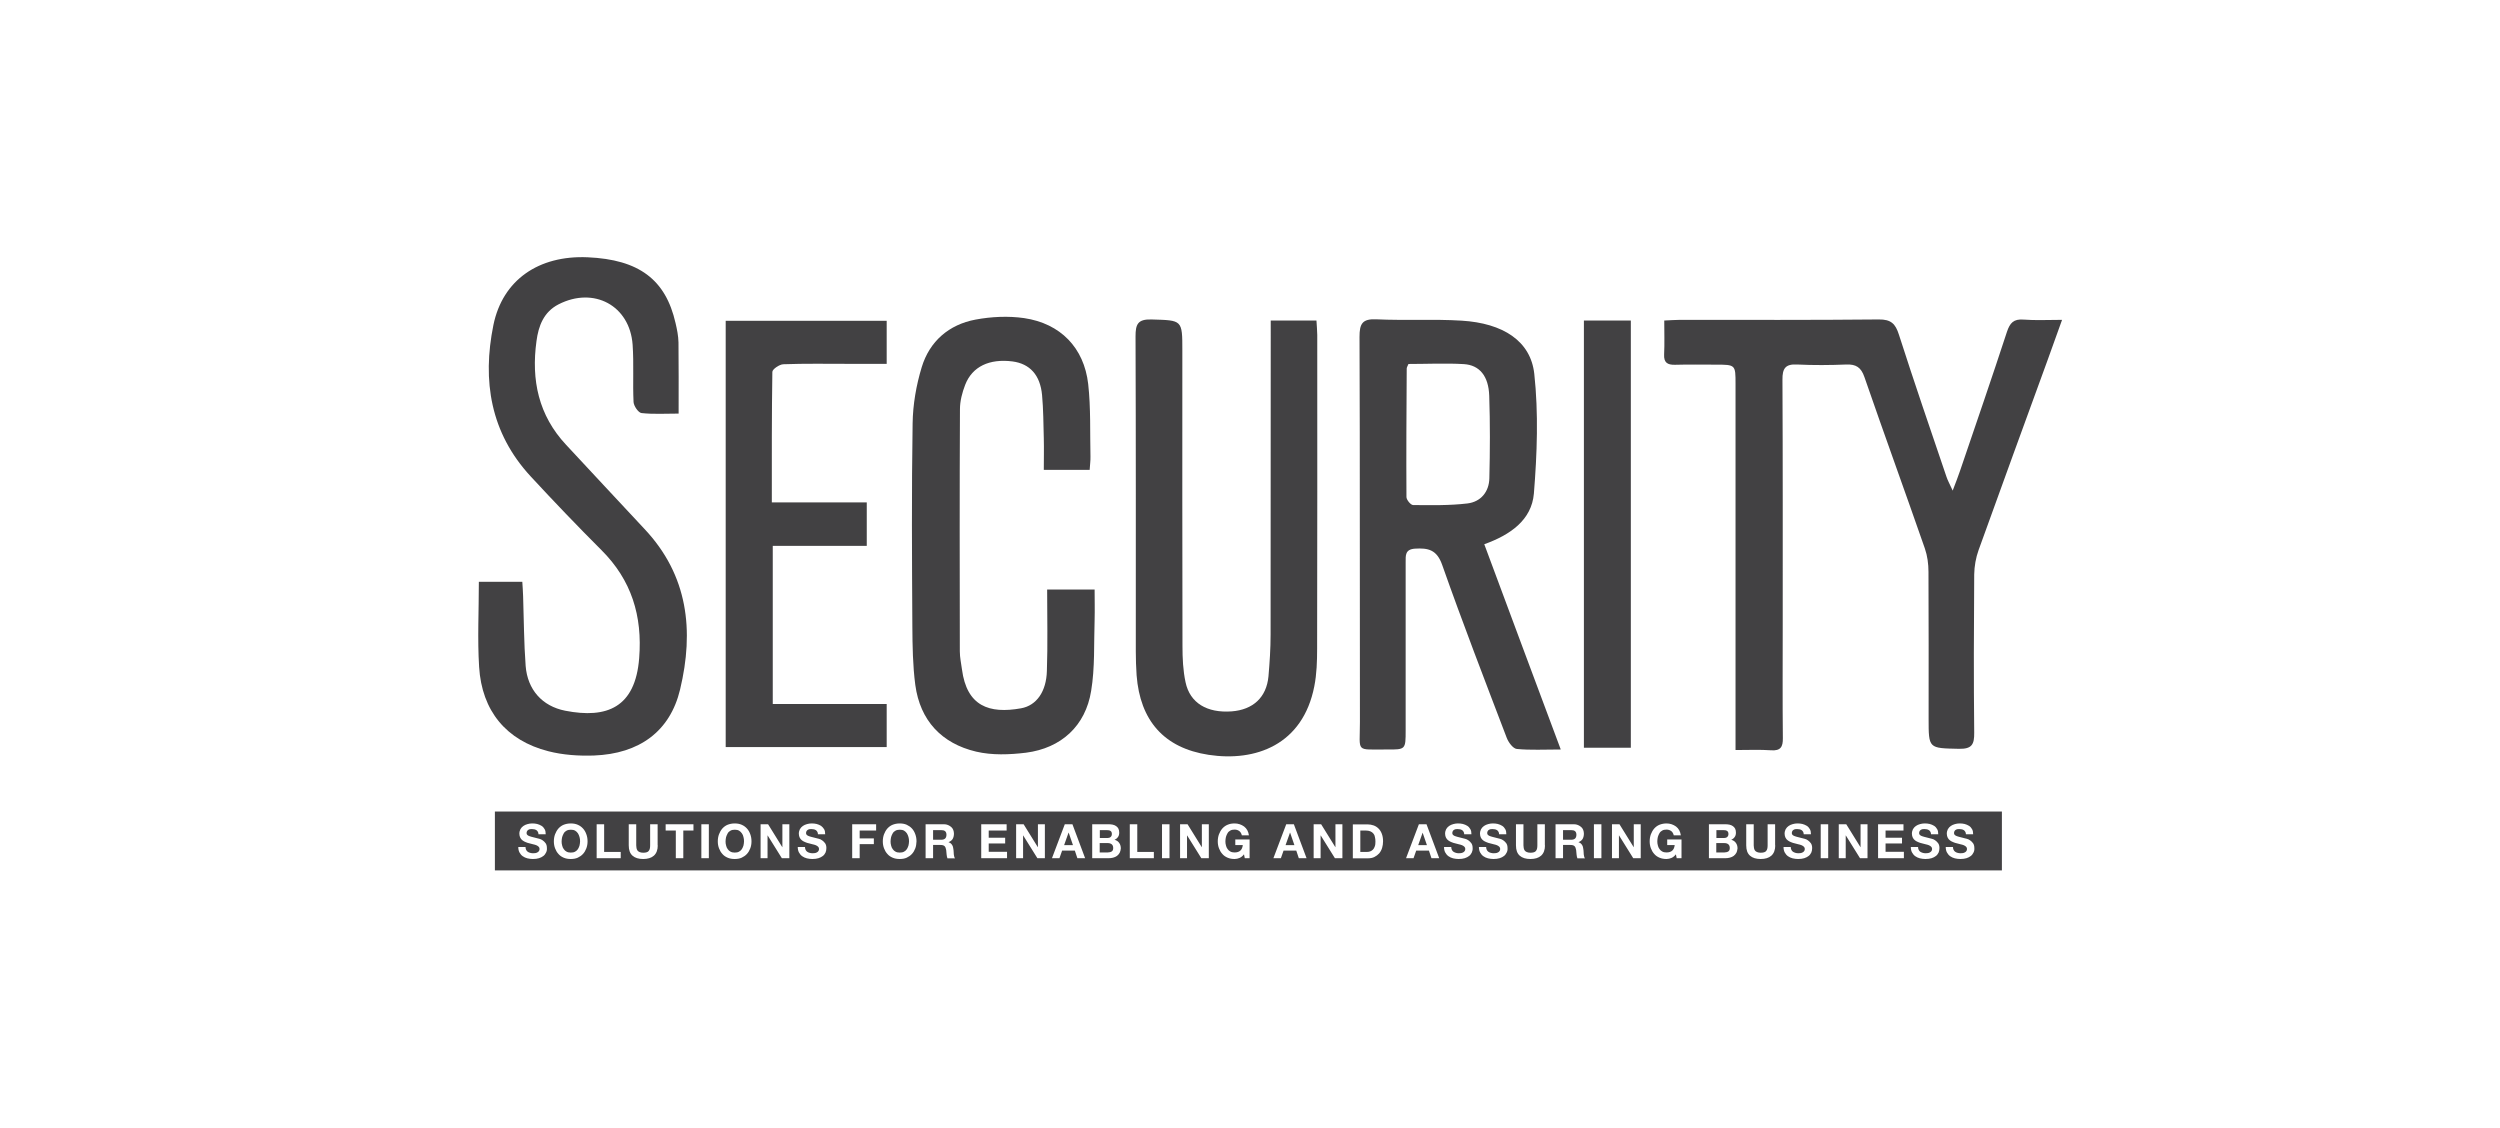 <?xml version="1.0" encoding="utf-8"?>
<!-- Generator: Adobe Illustrator 23.0.1, SVG Export Plug-In . SVG Version: 6.00 Build 0)  -->
<svg version="1.1" id="Layer_1" xmlns="http://www.w3.org/2000/svg" xmlns:xlink="http://www.w3.org/1999/xlink" x="0px" y="0px"
	 viewBox="0 0 186.96 84.33" style="enable-background:new 0 0 186.96 84.33;" xml:space="preserve">
<style type="text/css">
	.st0{fill:#424143;}
</style>
<g>
	<g>
		<path class="st0" d="M129.79,56.09c0-0.66,0-1.14,0-1.63c0-8.58,0-17.17,0-25.75c0-1.44,0-1.44-1.49-1.44
			c-1.01,0-2.02-0.02-3.04,0.01c-0.56,0.01-0.84-0.16-0.81-0.77c0.04-0.82,0.01-1.65,0.01-2.54c0.49-0.02,0.83-0.05,1.17-0.05
			c4.96,0,9.91,0.02,14.87-0.03c0.92-0.01,1.25,0.32,1.51,1.14c1.14,3.55,2.35,7.08,3.55,10.61c0.09,0.28,0.24,0.54,0.47,1.05
			c0.25-0.66,0.41-1.06,0.55-1.48c1.18-3.46,2.37-6.92,3.51-10.4c0.22-0.66,0.5-0.97,1.24-0.91c0.89,0.07,1.8,0.02,2.88,0.02
			c-0.4,1.12-0.75,2.09-1.1,3.06c-1.72,4.72-3.44,9.43-5.14,14.15c-0.21,0.58-0.32,1.22-0.33,1.83c-0.03,3.94-0.04,7.89,0,11.83
			c0.01,0.87-0.16,1.23-1.14,1.21c-2.27-0.05-2.27,0-2.27-2.25c0-3.66,0.01-7.33-0.01-10.99c0-0.58-0.08-1.19-0.27-1.74
			c-1.49-4.28-3.04-8.54-4.52-12.82c-0.25-0.73-0.63-0.97-1.36-0.94c-1.22,0.05-2.44,0.06-3.66,0c-0.89-0.05-1.12,0.29-1.11,1.14
			c0.03,6.11,0.02,12.21,0.02,18.32c0,2.83-0.02,5.65,0.01,8.48c0.01,0.66-0.17,0.96-0.88,0.91
			C131.62,56.05,130.78,56.09,129.79,56.09z"/>
		<path class="st0" d="M111,40.7c0.98,2.64,1.92,5.15,2.85,7.66c0.93,2.5,1.86,5,2.87,7.69c-1.23,0-2.27,0.06-3.29-0.04
			c-0.28-0.03-0.62-0.49-0.75-0.83c-1.64-4.3-3.3-8.6-4.83-12.94c-0.4-1.13-1.04-1.27-2.03-1.21c-0.75,0.05-0.7,0.51-0.7,1.01
			c0,4.19,0,8.38,0,12.57c0,1.44,0,1.45-1.39,1.44c-2.4-0.02-2.03,0.29-2.03-2.06c-0.02-9.6,0.01-19.2-0.03-28.8
			c0-0.97,0.2-1.36,1.26-1.31c2.13,0.1,4.26-0.03,6.38,0.1c3.08,0.19,5.16,1.51,5.43,3.98c0.32,2.95,0.21,5.98-0.03,8.95
			C114.54,38.89,112.95,40,111,40.7z M105.33,27.22c-0.06,0.15-0.13,0.25-0.13,0.34c-0.02,3.2-0.04,6.41-0.02,9.61
			c0,0.21,0.32,0.6,0.5,0.6c1.36,0.01,2.72,0.04,4.06-0.12c1-0.12,1.62-0.87,1.64-1.89c0.05-2.05,0.06-4.11-0.01-6.17
			c-0.05-1.46-0.72-2.29-1.9-2.36C108.1,27.15,106.7,27.22,105.33,27.22z"/>
		<path class="st0" d="M50.75,30.93c-0.98,0-1.89,0.06-2.78-0.04c-0.23-0.03-0.57-0.52-0.59-0.82c-0.07-1.43,0.03-2.86-0.07-4.29
			c-0.21-2.93-2.9-4.37-5.54-3.02c-1.11,0.57-1.5,1.61-1.65,2.75c-0.4,2.91,0.15,5.55,2.22,7.76c1.96,2.09,3.89,4.2,5.85,6.28
			c3.28,3.48,3.72,7.62,2.67,12.01c-0.75,3.14-3.05,4.81-6.44,4.94c-1.14,0.04-2.32-0.04-3.41-0.32c-3.14-0.8-4.98-3.01-5.18-6.31
			c-0.13-2.08-0.02-4.18-0.02-6.36c1.07,0,2.1,0,3.25,0c0.02,0.34,0.05,0.7,0.06,1.07c0.06,1.74,0.06,3.49,0.19,5.22
			c0.14,1.77,1.23,3.01,2.96,3.35c3.12,0.61,5.24-0.24,5.53-3.93c0.25-3.16-0.57-5.84-2.83-8.09c-1.8-1.8-3.56-3.64-5.29-5.51
			c-3-3.25-3.63-7.14-2.78-11.32c0.69-3.36,3.38-5.22,7.05-5.06c3.83,0.17,5.83,1.66,6.57,4.92c0.11,0.47,0.21,0.96,0.22,1.45
			C50.76,27.33,50.75,29.04,50.75,30.93z"/>
		<path class="st0" d="M95.03,23.97c1.21,0,2.27,0,3.42,0c0.02,0.4,0.06,0.74,0.06,1.08c0,7.82,0.01,15.64-0.01,23.46
			c0,0.94-0.03,1.9-0.21,2.81c-0.86,4.4-4.41,5.66-7.9,5.13c-3.35-0.51-5.13-2.57-5.39-5.95c-0.04-0.59-0.06-1.19-0.06-1.78
			c0-7.85,0.01-15.71-0.02-23.56c0-0.89,0.15-1.3,1.19-1.27c2.31,0.07,2.31,0.01,2.31,2.34c0,7.36-0.01,14.73,0.01,22.09
			c0,0.9,0.04,1.82,0.23,2.7c0.33,1.56,1.61,2.31,3.44,2.18c1.61-0.12,2.61-1.05,2.76-2.61c0.09-1.04,0.16-2.09,0.16-3.13
			c0.01-7.4,0.01-14.8,0.01-22.2C95.03,24.84,95.03,24.44,95.03,23.97z"/>
		<path class="st0" d="M78.31,44.09c1.22,0,2.29,0,3.55,0c0,0.77,0.02,1.52,0,2.26c-0.06,1.77,0.03,3.58-0.26,5.32
			c-0.42,2.62-2.24,4.28-4.87,4.62c-1.23,0.15-2.54,0.2-3.73-0.08c-2.58-0.61-4.19-2.32-4.55-4.99c-0.19-1.44-0.21-2.92-0.22-4.38
			c-0.03-5.06-0.06-10.12,0.02-15.18c0.02-1.41,0.27-2.85,0.68-4.2c0.59-1.94,2.04-3.19,4.03-3.56c1.18-0.22,2.45-0.28,3.63-0.11
			c2.71,0.4,4.48,2.21,4.79,4.93c0.2,1.79,0.13,3.62,0.17,5.43c0.01,0.31-0.04,0.61-0.06,0.99c-1.12,0-2.18,0-3.43,0
			c0-0.79,0.02-1.57,0-2.36c-0.03-1.08-0.03-2.16-0.13-3.24c-0.14-1.5-0.92-2.34-2.21-2.51c-1.73-0.22-3.01,0.38-3.54,1.75
			c-0.22,0.57-0.39,1.21-0.39,1.82c-0.03,6.04-0.02,12.07-0.01,18.11c0,0.45,0.1,0.9,0.16,1.35c0.36,2.75,2.03,3.34,4.42,2.91
			c1.17-0.21,1.89-1.27,1.93-2.79C78.36,48.2,78.31,46.21,78.31,44.09z"/>
		<path class="st0" d="M66.31,23.99c0,1.05,0,2.05,0,3.22c-0.95,0-1.88,0-2.81,0c-1.64,0-3.28-0.03-4.92,0.03
			c-0.29,0.01-0.82,0.37-0.82,0.57c-0.05,3.2-0.04,6.41-0.04,9.76c2.41,0,4.73,0,7.1,0c0,1.15,0,2.14,0,3.25c-2.35,0-4.64,0-7.03,0
			c0,3.96,0,7.81,0,11.83c2.81,0,5.64,0,8.52,0c0,1.16,0,2.16,0,3.22c-4.03,0-7.99,0-12.04,0c0-10.61,0-21.2,0-31.88
			C58.24,23.99,62.2,23.99,66.31,23.99z"/>
		<path class="st0" d="M121.96,55.92c-1.21,0-2.32,0-3.51,0c0-10.66,0-21.28,0-31.95c1.19,0,2.32,0,3.51,0
			C121.96,34.63,121.96,45.22,121.96,55.92z"/>
	</g>
	<g>
		<path class="st0" d="M83.05,62.6c0.06-0.05,0.1-0.12,0.1-0.23c0-0.06-0.01-0.11-0.03-0.15c-0.02-0.04-0.05-0.07-0.09-0.09
			c-0.04-0.02-0.08-0.04-0.12-0.04c-0.05-0.01-0.09-0.01-0.14-0.01h-0.52v0.59h0.57C82.9,62.67,82.99,62.65,83.05,62.6z"/>
		<path class="st0" d="M128.96,63.05h-0.61v0.7h0.6c0.05,0,0.11-0.01,0.16-0.02c0.05-0.01,0.09-0.03,0.13-0.05
			c0.04-0.02,0.07-0.06,0.09-0.1c0.02-0.04,0.03-0.1,0.03-0.16c0-0.13-0.04-0.22-0.11-0.28C129.18,63.08,129.08,63.05,128.96,63.05z
			"/>
		<path class="st0" d="M129.16,62.6c0.06-0.05,0.1-0.12,0.1-0.23c0-0.06-0.01-0.11-0.03-0.15c-0.02-0.04-0.05-0.07-0.09-0.09
			c-0.04-0.02-0.08-0.04-0.12-0.04c-0.05-0.01-0.09-0.01-0.14-0.01h-0.52v0.59h0.57C129.02,62.67,129.1,62.65,129.16,62.6z"/>
		<polygon class="st0" points="79.91,62.27 79.58,63.2 80.24,63.2 79.92,62.27 		"/>
		<path class="st0" d="M102.71,62.34c-0.06-0.07-0.13-0.13-0.23-0.17c-0.09-0.04-0.21-0.06-0.35-0.06h-0.4v1.6h0.5
			c0.08,0,0.16-0.01,0.24-0.04c0.08-0.03,0.14-0.07,0.2-0.13c0.06-0.06,0.11-0.14,0.14-0.24c0.04-0.1,0.05-0.22,0.05-0.36
			c0-0.13-0.01-0.24-0.04-0.35C102.81,62.5,102.77,62.41,102.71,62.34z"/>
		<polygon class="st0" points="106.39,62.27 106.06,63.2 106.71,63.2 106.39,62.27 		"/>
		<path class="st0" d="M82.85,63.05h-0.61v0.7h0.6c0.05,0,0.11-0.01,0.16-0.02c0.05-0.01,0.09-0.03,0.13-0.05
			c0.04-0.02,0.07-0.06,0.09-0.1c0.02-0.04,0.03-0.1,0.03-0.16c0-0.13-0.04-0.22-0.11-0.28C83.06,63.08,82.97,63.05,82.85,63.05z"/>
		<path class="st0" d="M117.5,62.08h-0.61v0.72h0.61c0.13,0,0.22-0.03,0.29-0.09c0.06-0.06,0.1-0.15,0.1-0.28
			c0-0.12-0.03-0.21-0.1-0.27C117.72,62.1,117.63,62.08,117.5,62.08z"/>
		<path class="st0" d="M67.82,62.32c-0.05-0.08-0.13-0.15-0.21-0.2c-0.09-0.05-0.19-0.07-0.32-0.07s-0.23,0.02-0.32,0.07
			c-0.09,0.05-0.16,0.11-0.21,0.2c-0.05,0.08-0.09,0.18-0.12,0.28c-0.02,0.1-0.04,0.21-0.04,0.32c0,0.11,0.01,0.21,0.04,0.31
			c0.02,0.1,0.06,0.19,0.12,0.27c0.05,0.08,0.13,0.15,0.21,0.19c0.09,0.05,0.19,0.07,0.32,0.07s0.23-0.02,0.32-0.07
			c0.09-0.05,0.16-0.11,0.21-0.19c0.05-0.08,0.09-0.17,0.12-0.27c0.02-0.1,0.04-0.2,0.04-0.31c0-0.11-0.01-0.22-0.04-0.32
			C67.91,62.49,67.87,62.4,67.82,62.32z"/>
		<path class="st0" d="M70.39,62.08h-0.61v0.72h0.61c0.13,0,0.22-0.03,0.29-0.09c0.06-0.06,0.1-0.15,0.1-0.28
			c0-0.12-0.03-0.21-0.1-0.27C70.61,62.1,70.52,62.08,70.39,62.08z"/>
		<path class="st0" d="M43.22,62.32c-0.05-0.08-0.13-0.15-0.21-0.2c-0.09-0.05-0.19-0.07-0.32-0.07c-0.13,0-0.23,0.02-0.32,0.07
			c-0.09,0.05-0.16,0.11-0.21,0.2s-0.09,0.18-0.12,0.28c-0.02,0.1-0.04,0.21-0.04,0.32c0,0.11,0.01,0.21,0.04,0.31
			c0.02,0.1,0.06,0.19,0.12,0.27c0.05,0.08,0.13,0.15,0.21,0.19c0.09,0.05,0.19,0.07,0.32,0.07c0.13,0,0.23-0.02,0.32-0.07
			c0.09-0.05,0.16-0.11,0.21-0.19c0.05-0.08,0.09-0.17,0.12-0.27c0.02-0.1,0.04-0.2,0.04-0.31c0-0.11-0.01-0.22-0.04-0.32
			C43.31,62.49,43.27,62.4,43.22,62.32z"/>
		<path class="st0" d="M37.01,60.69v4.4h112.7v-4.4H37.01z M40.84,63.75c-0.05,0.1-0.11,0.19-0.2,0.26
			c-0.09,0.07-0.2,0.13-0.33,0.17c-0.13,0.04-0.28,0.06-0.46,0.06c-0.14,0-0.28-0.02-0.41-0.05s-0.25-0.09-0.35-0.16
			c-0.1-0.07-0.18-0.17-0.24-0.28c-0.06-0.11-0.09-0.25-0.09-0.41h0.54c0,0.09,0.02,0.16,0.05,0.22c0.03,0.06,0.07,0.11,0.12,0.14
			c0.05,0.04,0.11,0.06,0.18,0.08c0.07,0.02,0.14,0.03,0.21,0.03c0.05,0,0.1,0,0.16-0.01c0.06-0.01,0.11-0.02,0.16-0.05
			c0.05-0.02,0.09-0.06,0.12-0.1c0.03-0.04,0.05-0.09,0.05-0.16c0-0.07-0.02-0.12-0.07-0.17c-0.04-0.04-0.1-0.08-0.17-0.11
			c-0.07-0.03-0.15-0.05-0.24-0.07c-0.09-0.02-0.18-0.05-0.27-0.07c-0.1-0.02-0.19-0.05-0.28-0.09c-0.09-0.03-0.17-0.08-0.24-0.13
			c-0.07-0.05-0.13-0.12-0.17-0.2c-0.04-0.08-0.07-0.18-0.07-0.3c0-0.13,0.03-0.24,0.08-0.34c0.06-0.1,0.13-0.18,0.22-0.24
			c0.09-0.06,0.19-0.11,0.31-0.14c0.11-0.03,0.23-0.05,0.34-0.05c0.13,0,0.26,0.01,0.38,0.04c0.12,0.03,0.23,0.08,0.33,0.14
			s0.17,0.15,0.23,0.25c0.06,0.1,0.08,0.23,0.08,0.38h-0.54c0-0.08-0.02-0.14-0.05-0.19c-0.03-0.05-0.06-0.09-0.11-0.12
			c-0.05-0.03-0.1-0.05-0.15-0.06c-0.06-0.01-0.12-0.02-0.19-0.02c-0.05,0-0.09,0-0.14,0.01c-0.05,0.01-0.09,0.03-0.12,0.05
			s-0.07,0.05-0.09,0.09c-0.02,0.04-0.04,0.08-0.04,0.14c0,0.05,0.01,0.09,0.03,0.12c0.02,0.03,0.06,0.06,0.11,0.09
			c0.06,0.03,0.13,0.05,0.23,0.08c0.1,0.03,0.23,0.06,0.39,0.1c0.05,0.01,0.11,0.03,0.2,0.05c0.08,0.02,0.17,0.06,0.25,0.12
			c0.08,0.05,0.15,0.13,0.22,0.22c0.06,0.09,0.09,0.21,0.09,0.35C40.91,63.54,40.89,63.65,40.84,63.75z M43.85,63.44
			c-0.06,0.16-0.14,0.3-0.25,0.42c-0.11,0.12-0.24,0.21-0.39,0.28c-0.15,0.07-0.33,0.1-0.53,0.1c-0.19,0-0.37-0.03-0.53-0.1
			c-0.16-0.07-0.29-0.16-0.39-0.28c-0.11-0.12-0.19-0.26-0.25-0.42c-0.06-0.16-0.09-0.33-0.09-0.52c0-0.19,0.03-0.37,0.09-0.53
			c0.06-0.16,0.14-0.3,0.25-0.43c0.11-0.12,0.24-0.22,0.39-0.28s0.33-0.1,0.53-0.1c0.2,0,0.37,0.03,0.53,0.1s0.28,0.16,0.39,0.28
			c0.11,0.12,0.19,0.26,0.25,0.43c0.06,0.16,0.09,0.34,0.09,0.53C43.94,63.11,43.91,63.28,43.85,63.44z M46.42,64.18h-1.8v-2.54
			h0.56v2.07h1.24V64.18z M49.19,63.22c0,0.34-0.1,0.6-0.29,0.77c-0.19,0.17-0.46,0.25-0.8,0.25c-0.34,0-0.61-0.08-0.8-0.25
			c-0.19-0.17-0.28-0.42-0.28-0.77v-1.58h0.56v1.58c0,0.07,0.01,0.14,0.02,0.2c0.01,0.07,0.04,0.13,0.07,0.18s0.09,0.09,0.16,0.12
			c0.07,0.03,0.16,0.05,0.27,0.05c0.2,0,0.34-0.04,0.41-0.13c0.08-0.09,0.11-0.23,0.11-0.42v-1.58h0.56V63.22z M51.86,62.11H51.1
			v2.07h-0.56v-2.07h-0.76v-0.47h2.08V62.11z M53.01,64.18h-0.56v-2.54h0.56V64.18z M56.11,63.44c-0.06,0.16-0.14,0.3-0.25,0.42
			c-0.11,0.12-0.24,0.21-0.39,0.28c-0.15,0.07-0.33,0.1-0.53,0.1c-0.19,0-0.37-0.03-0.53-0.1c-0.16-0.07-0.29-0.16-0.39-0.28
			c-0.11-0.12-0.19-0.26-0.25-0.42c-0.06-0.16-0.09-0.33-0.09-0.52c0-0.19,0.03-0.37,0.09-0.53c0.06-0.16,0.14-0.3,0.25-0.43
			c0.11-0.12,0.24-0.22,0.39-0.28s0.33-0.1,0.53-0.1c0.2,0,0.37,0.03,0.53,0.1s0.28,0.16,0.39,0.28c0.11,0.12,0.19,0.26,0.25,0.43
			c0.06,0.16,0.09,0.34,0.09,0.53C56.2,63.11,56.17,63.28,56.11,63.44z M59.03,64.18h-0.56l-1.06-1.7H57.4v1.7h-0.52v-2.54h0.56
			l1.06,1.71h0.01v-1.71h0.52V64.18z M61.74,63.75c-0.05,0.1-0.11,0.19-0.2,0.26c-0.09,0.07-0.2,0.13-0.33,0.17
			c-0.13,0.04-0.28,0.06-0.46,0.06c-0.14,0-0.28-0.02-0.41-0.05s-0.25-0.09-0.35-0.16c-0.1-0.07-0.18-0.17-0.24-0.28
			c-0.06-0.11-0.09-0.25-0.09-0.41h0.54c0,0.09,0.02,0.16,0.05,0.22c0.03,0.06,0.07,0.11,0.12,0.14c0.05,0.04,0.11,0.06,0.18,0.08
			c0.07,0.02,0.14,0.03,0.21,0.03c0.05,0,0.1,0,0.16-0.01c0.06-0.01,0.11-0.02,0.16-0.05c0.05-0.02,0.09-0.06,0.12-0.1
			c0.03-0.04,0.05-0.09,0.05-0.16c0-0.07-0.02-0.12-0.07-0.17c-0.04-0.04-0.1-0.08-0.17-0.11c-0.07-0.03-0.15-0.05-0.24-0.07
			c-0.09-0.02-0.18-0.05-0.27-0.07c-0.1-0.02-0.19-0.05-0.28-0.09c-0.09-0.03-0.17-0.08-0.24-0.13c-0.07-0.05-0.13-0.12-0.17-0.2
			c-0.04-0.08-0.07-0.18-0.07-0.3c0-0.13,0.03-0.24,0.08-0.34c0.06-0.1,0.13-0.18,0.22-0.24c0.09-0.06,0.19-0.11,0.31-0.14
			c0.11-0.03,0.23-0.05,0.34-0.05c0.13,0,0.26,0.01,0.38,0.04c0.12,0.03,0.23,0.08,0.33,0.14c0.09,0.07,0.17,0.15,0.23,0.25
			c0.06,0.1,0.08,0.23,0.08,0.38h-0.54c0-0.08-0.02-0.14-0.05-0.19c-0.03-0.05-0.06-0.09-0.11-0.12c-0.05-0.03-0.1-0.05-0.15-0.06
			c-0.06-0.01-0.12-0.02-0.19-0.02c-0.05,0-0.09,0-0.14,0.01c-0.05,0.01-0.09,0.03-0.12,0.05s-0.07,0.05-0.09,0.09
			c-0.02,0.04-0.04,0.08-0.04,0.14c0,0.05,0.01,0.09,0.03,0.12c0.02,0.03,0.06,0.06,0.11,0.09c0.06,0.03,0.13,0.05,0.23,0.08
			c0.1,0.03,0.23,0.06,0.39,0.1c0.05,0.01,0.11,0.03,0.2,0.05s0.17,0.06,0.25,0.12c0.08,0.05,0.15,0.13,0.22,0.22
			c0.06,0.09,0.09,0.21,0.09,0.35C61.8,63.54,61.78,63.65,61.74,63.75z M65.52,62.11h-1.23v0.59h1.06v0.43h-1.06v1.05h-0.56v-2.54
			h1.79V62.11z M68.45,63.44c-0.06,0.16-0.14,0.3-0.25,0.42c-0.11,0.12-0.24,0.21-0.39,0.28c-0.15,0.07-0.33,0.1-0.53,0.1
			c-0.19,0-0.37-0.03-0.53-0.1c-0.16-0.07-0.29-0.16-0.39-0.28c-0.11-0.12-0.19-0.26-0.25-0.42c-0.06-0.16-0.09-0.33-0.09-0.52
			c0-0.19,0.03-0.37,0.09-0.53c0.06-0.16,0.14-0.3,0.25-0.43c0.11-0.12,0.24-0.22,0.39-0.28s0.33-0.1,0.53-0.1
			c0.2,0,0.37,0.03,0.53,0.1c0.15,0.07,0.28,0.16,0.39,0.28c0.11,0.12,0.19,0.26,0.25,0.43c0.06,0.16,0.09,0.34,0.09,0.53
			C68.53,63.11,68.51,63.28,68.45,63.44z M70.85,64.18c-0.03-0.08-0.05-0.18-0.06-0.29c-0.01-0.11-0.02-0.22-0.03-0.32
			c-0.02-0.13-0.06-0.23-0.12-0.29c-0.06-0.06-0.16-0.09-0.3-0.09h-0.56v0.99h-0.56v-2.54h1.37c0.11,0,0.22,0.02,0.31,0.06
			c0.09,0.04,0.17,0.09,0.24,0.15c0.07,0.06,0.12,0.14,0.15,0.22c0.03,0.08,0.05,0.18,0.05,0.27c0,0.15-0.03,0.28-0.09,0.39
			c-0.06,0.11-0.17,0.19-0.31,0.25v0.01c0.07,0.02,0.13,0.05,0.17,0.09c0.05,0.04,0.08,0.09,0.11,0.14
			c0.03,0.05,0.05,0.11,0.06,0.18c0.01,0.06,0.02,0.13,0.03,0.19c0,0.04,0,0.09,0.01,0.14c0,0.05,0.01,0.11,0.01,0.17
			c0.01,0.06,0.02,0.11,0.03,0.16c0.01,0.05,0.03,0.09,0.06,0.13H70.85z M75.31,64.18h-1.93v-2.54h1.9v0.47h-1.34v0.54h1.23v0.43
			h-1.23v0.62h1.37V64.18z M78.14,64.18h-0.56l-1.06-1.7h-0.01v1.7h-0.52v-2.54h0.56l1.06,1.71h0.01v-1.71h0.52V64.18z M80.57,64.18
			l-0.19-0.57h-0.95l-0.2,0.57h-0.56l0.96-2.54h0.57l0.95,2.54H80.57z M83.73,63.78c-0.05,0.09-0.12,0.17-0.2,0.23
			c-0.08,0.06-0.18,0.1-0.29,0.13c-0.11,0.03-0.22,0.04-0.33,0.04h-1.23v-2.54h1.2c0.12,0,0.23,0.01,0.33,0.03
			c0.1,0.02,0.19,0.06,0.26,0.11c0.07,0.05,0.13,0.11,0.17,0.19s0.06,0.18,0.06,0.3c0,0.13-0.03,0.24-0.09,0.32
			c-0.06,0.09-0.14,0.16-0.26,0.21c0.16,0.05,0.27,0.12,0.35,0.24c0.08,0.11,0.12,0.25,0.12,0.41
			C83.81,63.57,83.78,63.69,83.73,63.78z M86.29,64.18h-1.8v-2.54h0.56v2.07h1.24V64.18z M87.46,64.18H86.9v-2.54h0.56V64.18z
			 M90.4,64.18h-0.56l-1.06-1.7h-0.01v1.7h-0.52v-2.54h0.56l1.06,1.71h0.01v-1.71h0.52V64.18z M93.45,64.18h-0.36l-0.06-0.29
			c-0.1,0.13-0.21,0.22-0.33,0.27c-0.12,0.05-0.24,0.08-0.37,0.08c-0.19,0-0.37-0.03-0.53-0.1c-0.16-0.07-0.29-0.16-0.39-0.28
			c-0.11-0.12-0.19-0.26-0.25-0.42c-0.06-0.16-0.09-0.33-0.09-0.52c0-0.19,0.03-0.37,0.09-0.53c0.06-0.16,0.14-0.3,0.25-0.43
			c0.11-0.12,0.24-0.22,0.39-0.28c0.16-0.07,0.33-0.1,0.53-0.1c0.13,0,0.26,0.02,0.38,0.06s0.23,0.1,0.33,0.17
			c0.1,0.08,0.18,0.17,0.24,0.28c0.06,0.11,0.1,0.24,0.12,0.38h-0.53c-0.03-0.14-0.1-0.25-0.19-0.32c-0.1-0.07-0.21-0.11-0.35-0.11
			c-0.13,0-0.23,0.02-0.32,0.07c-0.09,0.05-0.16,0.11-0.21,0.2c-0.05,0.08-0.09,0.18-0.12,0.28c-0.02,0.1-0.04,0.21-0.04,0.32
			c0,0.11,0.01,0.21,0.04,0.31c0.02,0.1,0.06,0.19,0.12,0.27c0.05,0.08,0.13,0.15,0.21,0.19c0.09,0.05,0.19,0.07,0.32,0.07
			c0.19,0,0.33-0.05,0.43-0.14c0.1-0.09,0.16-0.23,0.18-0.41h-0.56v-0.42h1.07V64.18z M97.13,64.18l-0.19-0.57h-0.95l-0.2,0.57
			h-0.56l0.96-2.54h0.57l0.95,2.54H97.13z M100.39,64.18h-0.56l-1.06-1.7h-0.01v1.7h-0.52v-2.54h0.56l1.06,1.71h0.01v-1.71h0.52
			V64.18z M103.36,63.41c-0.05,0.16-0.12,0.29-0.22,0.41c-0.1,0.11-0.22,0.2-0.36,0.27c-0.14,0.07-0.31,0.1-0.51,0.1h-1.1v-2.54h1.1
			c0.16,0,0.32,0.03,0.46,0.08c0.14,0.05,0.26,0.13,0.37,0.24c0.1,0.1,0.18,0.23,0.24,0.39s0.09,0.34,0.09,0.55
			C103.43,63.08,103.41,63.25,103.36,63.41z M107.05,64.18l-0.19-0.57h-0.95l-0.2,0.57h-0.56l0.96-2.54h0.57l0.95,2.54H107.05z
			 M110.07,63.75c-0.05,0.1-0.11,0.19-0.2,0.26c-0.09,0.07-0.2,0.13-0.33,0.17c-0.13,0.04-0.28,0.06-0.46,0.06
			c-0.14,0-0.28-0.02-0.41-0.05c-0.13-0.03-0.25-0.09-0.35-0.16c-0.1-0.07-0.18-0.17-0.24-0.28c-0.06-0.11-0.09-0.25-0.09-0.41h0.54
			c0,0.09,0.02,0.16,0.05,0.22c0.03,0.06,0.07,0.11,0.12,0.14s0.11,0.06,0.18,0.08c0.07,0.02,0.14,0.03,0.21,0.03
			c0.05,0,0.1,0,0.16-0.01c0.06-0.01,0.11-0.02,0.16-0.05c0.05-0.02,0.09-0.06,0.12-0.1c0.03-0.04,0.05-0.09,0.05-0.16
			c0-0.07-0.02-0.12-0.07-0.17c-0.04-0.04-0.1-0.08-0.17-0.11c-0.07-0.03-0.15-0.05-0.24-0.07c-0.09-0.02-0.18-0.05-0.27-0.07
			c-0.1-0.02-0.19-0.05-0.28-0.09c-0.09-0.03-0.17-0.08-0.24-0.13c-0.07-0.05-0.13-0.12-0.17-0.2c-0.04-0.08-0.07-0.18-0.07-0.3
			c0-0.13,0.03-0.24,0.08-0.34c0.06-0.1,0.13-0.18,0.22-0.24c0.09-0.06,0.19-0.11,0.31-0.14c0.11-0.03,0.23-0.05,0.34-0.05
			c0.13,0,0.26,0.01,0.38,0.04c0.12,0.03,0.23,0.08,0.33,0.14s0.17,0.15,0.23,0.25c0.06,0.1,0.08,0.23,0.08,0.38h-0.54
			c0-0.08-0.02-0.14-0.05-0.19c-0.03-0.05-0.06-0.09-0.11-0.12c-0.05-0.03-0.1-0.05-0.15-0.06c-0.06-0.01-0.12-0.02-0.19-0.02
			c-0.05,0-0.09,0-0.14,0.01c-0.05,0.01-0.09,0.03-0.12,0.05c-0.04,0.02-0.07,0.05-0.09,0.09c-0.02,0.04-0.04,0.08-0.04,0.14
			c0,0.05,0.01,0.09,0.03,0.12c0.02,0.03,0.06,0.06,0.11,0.09c0.06,0.03,0.13,0.05,0.23,0.08c0.1,0.03,0.23,0.06,0.39,0.1
			c0.05,0.01,0.11,0.03,0.2,0.05c0.08,0.02,0.17,0.06,0.25,0.12c0.08,0.05,0.15,0.13,0.22,0.22c0.06,0.09,0.09,0.21,0.09,0.35
			C110.14,63.54,110.11,63.65,110.07,63.75z M112.68,63.75c-0.05,0.1-0.11,0.19-0.2,0.26c-0.09,0.07-0.2,0.13-0.33,0.17
			c-0.13,0.04-0.28,0.06-0.46,0.06c-0.14,0-0.28-0.02-0.41-0.05c-0.13-0.03-0.25-0.09-0.35-0.16c-0.1-0.07-0.18-0.17-0.24-0.28
			c-0.06-0.11-0.09-0.25-0.09-0.41h0.54c0,0.09,0.02,0.16,0.05,0.22c0.03,0.06,0.07,0.11,0.12,0.14c0.05,0.04,0.11,0.06,0.18,0.08
			c0.07,0.02,0.14,0.03,0.21,0.03c0.05,0,0.1,0,0.16-0.01c0.06-0.01,0.11-0.02,0.16-0.05c0.05-0.02,0.09-0.06,0.12-0.1
			c0.03-0.04,0.05-0.09,0.05-0.16c0-0.07-0.02-0.12-0.07-0.17c-0.04-0.04-0.1-0.08-0.17-0.11c-0.07-0.03-0.15-0.05-0.24-0.07
			c-0.09-0.02-0.18-0.05-0.27-0.07c-0.1-0.02-0.19-0.05-0.28-0.09c-0.09-0.03-0.17-0.08-0.24-0.13c-0.07-0.05-0.13-0.12-0.17-0.2
			c-0.04-0.08-0.07-0.18-0.07-0.3c0-0.13,0.03-0.24,0.08-0.34c0.06-0.1,0.13-0.18,0.22-0.24c0.09-0.06,0.19-0.11,0.31-0.14
			c0.11-0.03,0.23-0.05,0.34-0.05c0.13,0,0.26,0.01,0.38,0.04c0.12,0.03,0.23,0.08,0.33,0.14s0.17,0.15,0.23,0.25
			c0.06,0.1,0.08,0.23,0.08,0.38h-0.54c0-0.08-0.02-0.14-0.05-0.19c-0.03-0.05-0.06-0.09-0.11-0.12s-0.1-0.05-0.15-0.06
			c-0.06-0.01-0.12-0.02-0.19-0.02c-0.05,0-0.09,0-0.14,0.01c-0.05,0.01-0.09,0.03-0.12,0.05c-0.04,0.02-0.07,0.05-0.09,0.09
			c-0.02,0.04-0.04,0.08-0.04,0.14c0,0.05,0.01,0.09,0.03,0.12c0.02,0.03,0.06,0.06,0.11,0.09c0.06,0.03,0.13,0.05,0.23,0.08
			c0.1,0.03,0.23,0.06,0.39,0.1c0.05,0.01,0.11,0.03,0.2,0.05c0.08,0.02,0.17,0.06,0.25,0.12c0.08,0.05,0.15,0.13,0.22,0.22
			c0.06,0.09,0.09,0.21,0.09,0.35C112.75,63.54,112.73,63.65,112.68,63.75z M115.54,63.22c0,0.34-0.1,0.6-0.29,0.77
			s-0.46,0.25-0.8,0.25c-0.34,0-0.61-0.08-0.8-0.25c-0.19-0.17-0.28-0.42-0.28-0.77v-1.58h0.56v1.58c0,0.07,0.01,0.14,0.02,0.2
			c0.01,0.07,0.04,0.13,0.07,0.18s0.09,0.09,0.16,0.12c0.07,0.03,0.16,0.05,0.27,0.05c0.2,0,0.34-0.04,0.41-0.13
			c0.08-0.09,0.11-0.23,0.11-0.42v-1.58h0.56V63.22z M117.96,64.18c-0.03-0.08-0.05-0.18-0.06-0.29c-0.01-0.11-0.02-0.22-0.03-0.32
			c-0.02-0.13-0.06-0.23-0.12-0.29c-0.06-0.06-0.16-0.09-0.3-0.09h-0.56v0.99h-0.56v-2.54h1.37c0.11,0,0.22,0.02,0.31,0.06
			c0.09,0.04,0.17,0.09,0.24,0.15c0.07,0.06,0.12,0.14,0.15,0.22c0.03,0.08,0.05,0.18,0.05,0.27c0,0.15-0.03,0.28-0.09,0.39
			c-0.06,0.11-0.17,0.19-0.31,0.25v0.01c0.07,0.02,0.13,0.05,0.17,0.09c0.05,0.04,0.08,0.09,0.11,0.14
			c0.03,0.05,0.05,0.11,0.06,0.18c0.01,0.06,0.02,0.13,0.03,0.19c0,0.04,0,0.09,0.01,0.14c0,0.05,0.01,0.11,0.01,0.17
			c0.01,0.06,0.02,0.11,0.03,0.16c0.01,0.05,0.03,0.09,0.06,0.13H117.96z M119.76,64.18h-0.56v-2.54h0.56V64.18z M122.7,64.18h-0.56
			l-1.06-1.7h-0.01v1.7h-0.52v-2.54h0.56l1.06,1.71h0.01v-1.71h0.52V64.18z M125.75,64.18h-0.36l-0.06-0.29
			c-0.1,0.13-0.21,0.22-0.33,0.27c-0.12,0.05-0.24,0.08-0.37,0.08c-0.19,0-0.37-0.03-0.53-0.1c-0.16-0.07-0.29-0.16-0.39-0.28
			c-0.11-0.12-0.19-0.26-0.25-0.42c-0.06-0.16-0.09-0.33-0.09-0.52c0-0.19,0.03-0.37,0.09-0.53c0.06-0.16,0.14-0.3,0.25-0.43
			c0.11-0.12,0.24-0.22,0.39-0.28s0.33-0.1,0.53-0.1c0.13,0,0.26,0.02,0.38,0.06s0.23,0.1,0.33,0.17c0.1,0.08,0.18,0.17,0.24,0.28
			c0.06,0.11,0.1,0.24,0.12,0.38h-0.53c-0.03-0.14-0.1-0.25-0.19-0.32c-0.1-0.07-0.21-0.11-0.35-0.11c-0.13,0-0.23,0.02-0.32,0.07
			c-0.09,0.05-0.16,0.11-0.21,0.2c-0.05,0.08-0.09,0.18-0.12,0.28c-0.02,0.1-0.04,0.21-0.04,0.32c0,0.11,0.01,0.21,0.04,0.31
			c0.02,0.1,0.06,0.19,0.12,0.27c0.05,0.08,0.13,0.15,0.21,0.19c0.09,0.05,0.19,0.07,0.32,0.07c0.19,0,0.33-0.05,0.43-0.14
			c0.1-0.09,0.16-0.23,0.18-0.41h-0.56v-0.42h1.07V64.18z M129.85,63.78c-0.05,0.09-0.12,0.17-0.2,0.23
			c-0.08,0.06-0.18,0.1-0.29,0.13c-0.11,0.03-0.22,0.04-0.33,0.04h-1.23v-2.54h1.2c0.12,0,0.23,0.01,0.33,0.03
			c0.1,0.02,0.19,0.06,0.26,0.11c0.07,0.05,0.13,0.11,0.17,0.19c0.04,0.08,0.06,0.18,0.06,0.3c0,0.13-0.03,0.24-0.09,0.32
			c-0.06,0.09-0.14,0.16-0.26,0.21c0.16,0.05,0.27,0.12,0.35,0.24c0.08,0.11,0.12,0.25,0.12,0.41
			C129.92,63.57,129.9,63.69,129.85,63.78z M132.76,63.22c0,0.34-0.1,0.6-0.29,0.77s-0.46,0.25-0.8,0.25c-0.34,0-0.61-0.08-0.8-0.25
			c-0.19-0.17-0.28-0.42-0.28-0.77v-1.58h0.56v1.58c0,0.07,0.01,0.14,0.02,0.2c0.01,0.07,0.04,0.13,0.07,0.18s0.09,0.09,0.16,0.12
			c0.07,0.03,0.16,0.05,0.27,0.05c0.2,0,0.34-0.04,0.41-0.13c0.08-0.09,0.11-0.23,0.11-0.42v-1.58h0.56V63.22z M135.46,63.75
			c-0.05,0.1-0.11,0.19-0.2,0.26c-0.09,0.07-0.2,0.13-0.33,0.17c-0.13,0.04-0.28,0.06-0.46,0.06c-0.14,0-0.28-0.02-0.41-0.05
			c-0.13-0.03-0.25-0.09-0.35-0.16c-0.1-0.07-0.18-0.17-0.24-0.28c-0.06-0.11-0.09-0.25-0.09-0.41h0.54c0,0.09,0.02,0.16,0.05,0.22
			c0.03,0.06,0.07,0.11,0.12,0.14s0.11,0.06,0.18,0.08c0.07,0.02,0.14,0.03,0.21,0.03c0.05,0,0.1,0,0.16-0.01
			c0.06-0.01,0.11-0.02,0.16-0.05c0.05-0.02,0.09-0.06,0.12-0.1c0.03-0.04,0.05-0.09,0.05-0.16c0-0.07-0.02-0.12-0.07-0.17
			c-0.04-0.04-0.1-0.08-0.17-0.11c-0.07-0.03-0.15-0.05-0.24-0.07c-0.09-0.02-0.18-0.05-0.27-0.07c-0.1-0.02-0.19-0.05-0.28-0.09
			c-0.09-0.03-0.17-0.08-0.24-0.13c-0.07-0.05-0.13-0.12-0.17-0.2c-0.04-0.08-0.07-0.18-0.07-0.3c0-0.13,0.03-0.24,0.08-0.34
			c0.06-0.1,0.13-0.18,0.22-0.24c0.09-0.06,0.19-0.11,0.31-0.14c0.11-0.03,0.23-0.05,0.34-0.05c0.13,0,0.26,0.01,0.38,0.04
			c0.12,0.03,0.23,0.08,0.33,0.14s0.17,0.15,0.23,0.25c0.06,0.1,0.08,0.23,0.08,0.38h-0.54c0-0.08-0.02-0.14-0.05-0.19
			c-0.03-0.05-0.06-0.09-0.11-0.12c-0.05-0.03-0.1-0.05-0.15-0.06c-0.06-0.01-0.12-0.02-0.19-0.02c-0.05,0-0.09,0-0.14,0.01
			c-0.05,0.01-0.09,0.03-0.12,0.05c-0.04,0.02-0.07,0.05-0.09,0.09c-0.02,0.04-0.04,0.08-0.04,0.14c0,0.05,0.01,0.09,0.03,0.12
			c0.02,0.03,0.06,0.06,0.11,0.09c0.06,0.03,0.13,0.05,0.23,0.08c0.1,0.03,0.23,0.06,0.39,0.1c0.05,0.01,0.11,0.03,0.2,0.05
			s0.17,0.06,0.25,0.12c0.08,0.05,0.15,0.13,0.22,0.22c0.06,0.09,0.09,0.21,0.09,0.35C135.52,63.54,135.5,63.65,135.46,63.75z
			 M136.72,64.18h-0.56v-2.54h0.56V64.18z M139.66,64.18h-0.56l-1.06-1.7h-0.01v1.7h-0.52v-2.54h0.56l1.06,1.71h0.01v-1.71h0.52
			V64.18z M142.38,64.18h-1.93v-2.54h1.9v0.47h-1.34v0.54h1.23v0.43h-1.23v0.62h1.37V64.18z M144.98,63.75
			c-0.05,0.1-0.11,0.19-0.2,0.26c-0.09,0.07-0.2,0.13-0.33,0.17c-0.13,0.04-0.28,0.06-0.46,0.06c-0.14,0-0.28-0.02-0.41-0.05
			s-0.25-0.09-0.35-0.16c-0.1-0.07-0.18-0.17-0.24-0.28c-0.06-0.11-0.09-0.25-0.09-0.41h0.54c0,0.09,0.02,0.16,0.05,0.22
			c0.03,0.06,0.07,0.11,0.12,0.14s0.11,0.06,0.18,0.08c0.07,0.02,0.14,0.03,0.21,0.03c0.05,0,0.1,0,0.16-0.01
			c0.06-0.01,0.11-0.02,0.16-0.05s0.09-0.06,0.12-0.1c0.03-0.04,0.05-0.09,0.05-0.16c0-0.07-0.02-0.12-0.07-0.17
			c-0.04-0.04-0.1-0.08-0.17-0.11c-0.07-0.03-0.15-0.05-0.24-0.07c-0.09-0.02-0.18-0.05-0.27-0.07c-0.1-0.02-0.19-0.05-0.28-0.09
			c-0.09-0.03-0.17-0.08-0.24-0.13c-0.07-0.05-0.13-0.12-0.17-0.2c-0.04-0.08-0.07-0.18-0.07-0.3c0-0.13,0.03-0.24,0.08-0.34
			c0.06-0.1,0.13-0.18,0.22-0.24c0.09-0.06,0.19-0.11,0.31-0.14c0.11-0.03,0.23-0.05,0.34-0.05c0.13,0,0.26,0.01,0.38,0.04
			c0.12,0.03,0.23,0.08,0.33,0.14s0.17,0.15,0.23,0.25c0.06,0.1,0.08,0.23,0.08,0.38h-0.54c0-0.08-0.02-0.14-0.05-0.19
			c-0.03-0.05-0.06-0.09-0.11-0.12s-0.1-0.05-0.15-0.06c-0.06-0.01-0.12-0.02-0.19-0.02c-0.05,0-0.09,0-0.14,0.01
			c-0.05,0.01-0.09,0.03-0.12,0.05s-0.07,0.05-0.09,0.09c-0.02,0.04-0.04,0.08-0.04,0.14c0,0.05,0.01,0.09,0.03,0.12
			c0.02,0.03,0.06,0.06,0.11,0.09c0.06,0.03,0.13,0.05,0.23,0.08c0.1,0.03,0.23,0.06,0.39,0.1c0.05,0.01,0.11,0.03,0.2,0.05
			s0.17,0.06,0.25,0.12c0.08,0.05,0.15,0.13,0.22,0.22c0.06,0.09,0.09,0.21,0.09,0.35C145.04,63.54,145.02,63.65,144.98,63.75z
			 M147.59,63.75c-0.05,0.1-0.11,0.19-0.2,0.26c-0.09,0.07-0.2,0.13-0.33,0.17c-0.13,0.04-0.28,0.06-0.46,0.06
			c-0.14,0-0.28-0.02-0.41-0.05c-0.13-0.03-0.25-0.09-0.35-0.16c-0.1-0.07-0.18-0.17-0.24-0.28c-0.06-0.11-0.09-0.25-0.09-0.41h0.54
			c0,0.09,0.02,0.16,0.05,0.22c0.03,0.06,0.07,0.11,0.12,0.14c0.05,0.04,0.11,0.06,0.18,0.08c0.07,0.02,0.14,0.03,0.21,0.03
			c0.05,0,0.1,0,0.16-0.01c0.06-0.01,0.11-0.02,0.16-0.05c0.05-0.02,0.09-0.06,0.12-0.1c0.03-0.04,0.05-0.09,0.05-0.16
			c0-0.07-0.02-0.12-0.07-0.17c-0.04-0.04-0.1-0.08-0.17-0.11c-0.07-0.03-0.15-0.05-0.24-0.07c-0.09-0.02-0.18-0.05-0.27-0.07
			c-0.1-0.02-0.19-0.05-0.28-0.09c-0.09-0.03-0.17-0.08-0.24-0.13c-0.07-0.05-0.13-0.12-0.17-0.2c-0.04-0.08-0.07-0.18-0.07-0.3
			c0-0.13,0.03-0.24,0.08-0.34c0.06-0.1,0.13-0.18,0.22-0.24c0.09-0.06,0.19-0.11,0.31-0.14c0.11-0.03,0.23-0.05,0.34-0.05
			c0.13,0,0.26,0.01,0.38,0.04c0.12,0.03,0.23,0.08,0.33,0.14s0.17,0.15,0.23,0.25c0.06,0.1,0.08,0.23,0.08,0.38h-0.54
			c0-0.08-0.02-0.14-0.05-0.19c-0.03-0.05-0.06-0.09-0.11-0.12c-0.05-0.03-0.1-0.05-0.15-0.06c-0.06-0.01-0.12-0.02-0.19-0.02
			c-0.05,0-0.09,0-0.14,0.01c-0.05,0.01-0.09,0.03-0.12,0.05c-0.04,0.02-0.07,0.05-0.09,0.09c-0.02,0.04-0.04,0.08-0.04,0.14
			c0,0.05,0.01,0.09,0.03,0.12c0.02,0.03,0.06,0.06,0.11,0.09c0.06,0.03,0.13,0.05,0.23,0.08c0.1,0.03,0.23,0.06,0.39,0.1
			c0.05,0.01,0.11,0.03,0.2,0.05c0.08,0.02,0.17,0.06,0.25,0.12c0.08,0.05,0.15,0.13,0.22,0.22c0.06,0.09,0.09,0.21,0.09,0.35
			C147.66,63.54,147.64,63.65,147.59,63.75z"/>
		<path class="st0" d="M55.48,62.32c-0.05-0.08-0.13-0.15-0.21-0.2c-0.09-0.05-0.19-0.07-0.32-0.07s-0.23,0.02-0.32,0.07
			c-0.09,0.05-0.16,0.11-0.21,0.2s-0.09,0.18-0.12,0.28c-0.02,0.1-0.04,0.21-0.04,0.32c0,0.11,0.01,0.21,0.04,0.31
			c0.02,0.1,0.06,0.19,0.12,0.27c0.05,0.08,0.13,0.15,0.21,0.19c0.09,0.05,0.19,0.07,0.32,0.07s0.23-0.02,0.32-0.07
			c0.09-0.05,0.16-0.11,0.21-0.19c0.05-0.08,0.09-0.17,0.12-0.27c0.02-0.1,0.04-0.2,0.04-0.31c0-0.11-0.01-0.22-0.04-0.32
			C55.58,62.49,55.54,62.4,55.48,62.32z"/>
		<polygon class="st0" points="96.47,62.27 96.14,63.2 96.8,63.2 96.48,62.27 		"/>
	</g>
</g>
</svg>

